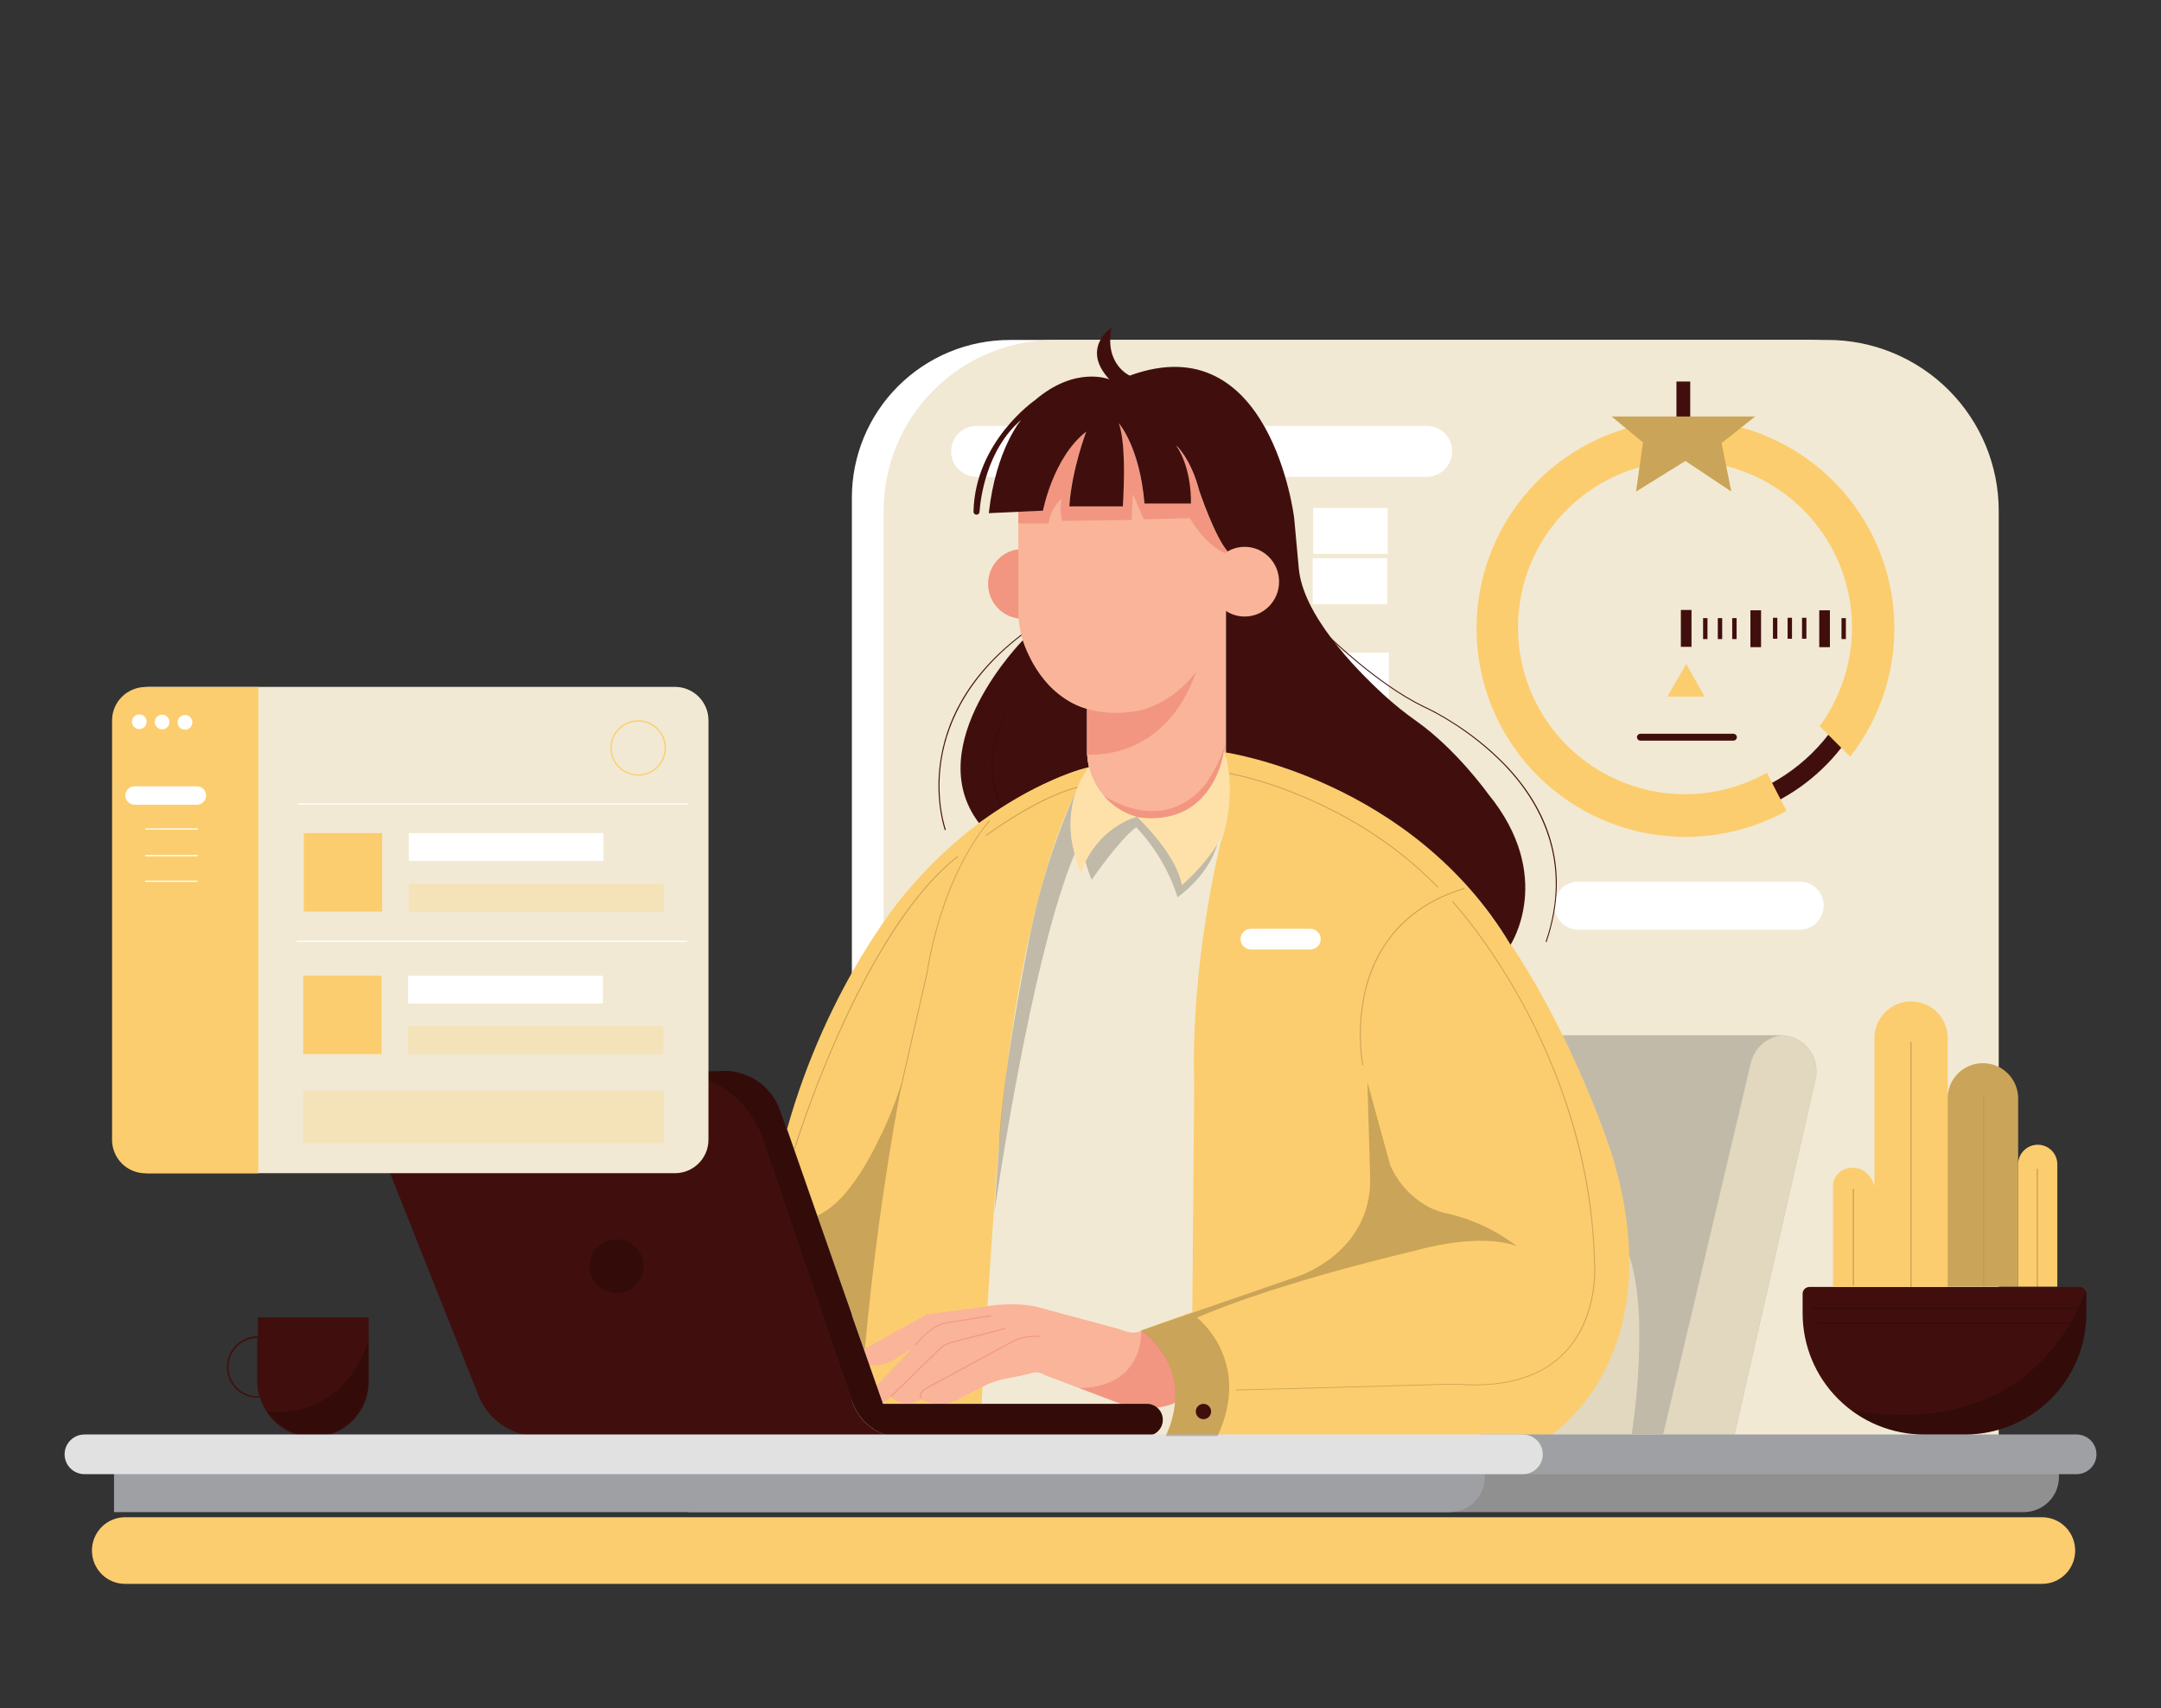<?xml version="1.0" encoding="UTF-8"?> <svg xmlns="http://www.w3.org/2000/svg" width="167" height="132" viewBox="0 0 167 132" fill="none"><rect x="0" y="0" width="167" height="132" fill="#333333" stroke="none"/> <path d="M53.184 111.778H159.113V114.138C159.114 114.495 159.045 114.849 158.909 115.179C158.773 115.509 158.572 115.808 158.32 116.061C158.068 116.314 157.768 116.514 157.437 116.651C157.107 116.788 156.753 116.858 156.395 116.858H53.184V111.778Z" fill="#909091"></path> <path d="M78.042 26.27H139.805C143.043 26.27 146.148 27.554 148.438 29.839C150.727 32.124 152.013 35.223 152.013 38.455V113.777H65.832V38.457C65.832 35.225 67.118 32.126 69.408 29.841C71.697 27.556 74.802 26.272 78.04 26.272L78.042 26.27Z" fill="white"></path> <path d="M81.51 26.27H141.228C144.737 26.27 148.102 27.662 150.584 30.138C153.065 32.614 154.459 35.973 154.459 39.475V113.777H68.285V39.466C68.288 35.966 69.682 32.611 72.162 30.137C74.641 27.663 78.004 26.272 81.51 26.27Z" fill="#F1E9D3"></path> <path d="M140.302 83.41L134.049 110.853H118.934L120.635 80.006H137.583C137.634 80.006 137.686 80.006 137.739 80.006C138.145 80.029 138.541 80.14 138.899 80.331C139.257 80.522 139.57 80.789 139.814 81.113C140.058 81.437 140.228 81.811 140.313 82.208C140.397 82.604 140.394 83.015 140.302 83.41Z" fill="#C1BAA9"></path> <path d="M140.3 83.409L134.046 110.853H128.527L135.298 82.168C135.433 81.577 135.755 81.045 136.216 80.65C136.644 80.286 137.176 80.066 137.736 80.019C138.14 80.042 138.535 80.152 138.892 80.343C139.249 80.533 139.561 80.799 139.805 81.121C140.049 81.444 140.219 81.816 140.305 82.211C140.39 82.606 140.389 83.015 140.3 83.409Z" fill="#E1D8BF"></path> <path d="M118.934 110.853H126.094C126.094 110.853 127.72 100.842 125.59 96.245L118.934 110.853Z" fill="#E1D8BF"></path> <path d="M101.484 41.029H107.244" stroke="white" stroke-width="3.553" stroke-miterlimit="10"></path> <path d="M101.445 44.917H107.205" stroke="white" stroke-width="3.553" stroke-miterlimit="10"></path> <path d="M101.57 52.212H107.33" stroke="white" stroke-width="3.553" stroke-miterlimit="10"></path> <path d="M83.201 60.998C83.201 60.998 80.742 65.263 79.086 73.601C79.086 73.601 77.404 82.818 76.982 91.103C76.982 91.103 75.906 106.463 75.856 108.491V110.955H90.081L91.432 110.085L92.134 101.391L92.28 82.78C92.28 82.78 92.141 72.278 94.666 63.959L90.081 63.276L86.416 62.236L83.201 60.998Z" fill="#F1E9D3"></path> <path d="M79.046 49.477C79.046 49.477 71.059 57.563 75.657 63.608C75.657 63.608 80.331 60.202 84.145 59.295C84.081 58.967 84.035 58.635 84.006 58.302V54.762C84.006 54.762 80.752 54.182 79.046 49.477Z" fill="#400F0D"></path> <path d="M79.021 47.817C80.492 47.817 81.683 46.611 81.683 45.124C81.683 43.636 80.492 42.431 79.021 42.431C77.551 42.431 76.359 43.636 76.359 45.124C76.359 46.611 77.551 47.817 79.021 47.817Z" fill="#F29681"></path> <path d="M94.729 45.305V58.011C94.729 59.405 94.184 60.744 93.209 61.743C92.235 62.742 90.909 63.322 89.512 63.359C88.116 63.396 86.76 62.888 85.734 61.943C84.707 60.998 84.091 59.69 84.016 58.298C84.016 58.203 84.016 58.105 84.016 58.011V45.305H94.729Z" fill="#F9B499"></path> <path d="M92.453 51.849C90.173 58.5 84.785 58.363 84.016 58.308C84.016 58.213 84.016 58.115 84.016 58.021V53.575L92.453 51.849Z" fill="#F29681"></path> <g opacity="0.2"> <path d="M77.442 62.443C77.435 62.443 77.429 62.441 77.423 62.438C77.417 62.434 77.412 62.43 77.409 62.424C76.983 61.609 76.725 60.718 76.653 59.802C76.593 59.036 76.645 58.266 76.809 57.516C76.968 56.739 77.238 55.988 77.61 55.287C77.612 55.283 77.615 55.279 77.619 55.277C77.623 55.274 77.627 55.272 77.631 55.27C77.636 55.269 77.64 55.269 77.645 55.269C77.65 55.27 77.654 55.271 77.658 55.274C77.662 55.276 77.666 55.279 77.668 55.283C77.671 55.286 77.674 55.29 77.675 55.295C77.676 55.299 77.676 55.304 77.676 55.309C77.675 55.313 77.674 55.318 77.671 55.322C77.305 56.018 77.038 56.763 76.879 57.534C76.505 59.173 76.716 60.89 77.475 62.391C77.479 62.399 77.48 62.409 77.477 62.418C77.474 62.427 77.468 62.435 77.459 62.439C77.454 62.442 77.448 62.444 77.442 62.443Z" fill="black"></path> </g> <path d="M73.042 64.156C73.035 64.157 73.027 64.155 73.021 64.15C73.015 64.146 73.01 64.14 73.008 64.133C73.008 64.112 72.261 62.025 72.622 59.128C72.838 57.416 73.387 55.763 74.238 54.261C75.315 52.336 76.893 50.586 78.928 49.034C78.935 49.028 78.944 49.024 78.954 49.024C78.963 49.024 78.973 49.028 78.98 49.034C78.986 49.041 78.99 49.05 78.99 49.059C78.99 49.068 78.986 49.077 78.98 49.084C74.391 52.582 73.033 56.477 72.701 59.13C72.342 62.002 73.077 64.072 73.087 64.093C73.09 64.102 73.09 64.112 73.085 64.12C73.082 64.129 73.074 64.135 73.066 64.139L73.042 64.156Z" fill="#400F0D"></path> <path d="M84.157 59.295C84.157 59.295 76.713 60.914 69.9 69.113C69.9 69.113 63.97 75.996 60.824 87.252L68.229 108.483H75.853C75.853 108.483 76.725 93.218 77.305 87.397C77.305 87.402 78.734 68.129 84.157 59.295Z" fill="#FCCD6E"></path> <g opacity="0.2"> <path d="M61.396 88.814H61.384C61.38 88.813 61.376 88.811 61.372 88.808C61.368 88.805 61.365 88.801 61.363 88.797C61.361 88.793 61.36 88.789 61.359 88.784C61.359 88.779 61.36 88.775 61.361 88.77C62.36 85.664 63.533 82.616 64.874 79.641C66.019 77.049 67.351 74.543 68.859 72.142C70.556 69.499 72.279 67.489 73.982 66.174C73.986 66.171 73.99 66.168 73.994 66.166C73.999 66.165 74.003 66.164 74.008 66.164C74.013 66.164 74.018 66.165 74.022 66.166C74.027 66.168 74.031 66.171 74.034 66.174C74.038 66.178 74.04 66.181 74.042 66.186C74.044 66.19 74.045 66.195 74.045 66.199C74.045 66.204 74.044 66.209 74.042 66.213C74.04 66.217 74.038 66.221 74.034 66.225C70.19 69.203 66.971 75.177 64.945 79.666C63.604 82.638 62.432 85.684 61.434 88.787C61.432 88.796 61.427 88.803 61.42 88.808C61.413 88.813 61.404 88.815 61.396 88.814Z" fill="black"></path> </g> <g opacity="0.2"> <path d="M76.216 64.592C76.21 64.592 76.204 64.591 76.199 64.589C76.194 64.586 76.19 64.583 76.187 64.578C76.183 64.575 76.18 64.571 76.179 64.566C76.177 64.562 76.176 64.557 76.176 64.552C76.176 64.547 76.177 64.543 76.179 64.538C76.18 64.534 76.183 64.529 76.187 64.526C76.198 64.526 77.211 63.771 78.584 62.942C79.854 62.172 81.698 61.186 83.283 60.807C83.288 60.806 83.293 60.805 83.297 60.806C83.302 60.807 83.306 60.809 83.31 60.811C83.314 60.814 83.318 60.817 83.32 60.821C83.323 60.825 83.325 60.829 83.326 60.834C83.327 60.838 83.328 60.843 83.327 60.848C83.327 60.852 83.325 60.857 83.323 60.861C83.32 60.865 83.317 60.869 83.313 60.872C83.31 60.875 83.305 60.877 83.301 60.878C80.284 61.6 76.272 64.555 76.231 64.584C76.227 64.588 76.221 64.591 76.216 64.592Z" fill="black"></path> </g> <path opacity="0.2" d="M76.456 63.395C76.447 63.405 75.558 64.358 74.527 66.272C73.891 67.453 73.352 68.683 72.915 69.951C72.328 71.659 71.889 73.415 71.605 75.199L69.636 83.812C69.179 85.256 68.611 86.662 67.936 88.019C66.779 90.425 65.141 93.055 63.164 93.95L66.819 104.458C67.097 101.335 67.46 98.098 67.907 94.747C68.377 91.282 68.906 87.95 69.497 84.751L71.671 75.212C72.344 71.052 73.623 68.074 74.576 66.308C75.608 64.395 76.493 63.453 76.505 63.446L76.456 63.395Z" fill="black"></path> <path d="M114.03 69.239C121.059 77.919 124.596 89.313 124.596 89.313C129.316 104.966 119.805 110.932 119.805 110.932L90.084 110.98C92.503 105.69 88.195 102.816 88.195 102.816L92.14 101.391L92.287 83.782C91.997 74.266 94.327 65.134 94.327 65.134C95.599 61.669 94.74 58.154 94.594 58.083C94.586 58.083 106.536 59.986 114.03 69.239Z" fill="#FCCD6E"></path> <g opacity="0.2"> <path d="M95.529 107.465C95.519 107.465 95.51 107.462 95.504 107.455C95.497 107.449 95.493 107.44 95.492 107.431C95.492 107.426 95.493 107.421 95.494 107.417C95.496 107.412 95.499 107.408 95.502 107.405C95.505 107.401 95.509 107.399 95.513 107.397C95.518 107.395 95.522 107.394 95.527 107.394L112.071 106.945C112.32 106.945 112.571 106.945 112.82 106.959C113.206 106.985 113.586 106.997 113.962 106.997C116.961 106.997 119.282 106.17 120.871 104.529C122.283 103.07 122.839 101.226 123.055 99.936C123.197 99.118 123.241 98.286 123.186 97.458C122.974 88.968 120.007 81.874 117.555 77.417C114.892 72.579 112.251 69.73 112.226 69.701C112.222 69.698 112.22 69.694 112.218 69.689C112.216 69.685 112.215 69.68 112.215 69.675C112.215 69.67 112.216 69.665 112.218 69.661C112.22 69.656 112.222 69.653 112.226 69.649C112.233 69.643 112.242 69.639 112.251 69.639C112.26 69.639 112.269 69.643 112.276 69.649C112.303 69.678 114.948 72.537 117.609 77.377C119.152 80.172 120.409 83.115 121.361 86.161C122.511 89.82 123.15 93.62 123.259 97.452C123.313 98.286 123.268 99.123 123.126 99.945C122.997 100.74 122.77 101.516 122.453 102.256C122.086 103.111 121.568 103.894 120.923 104.566C119.32 106.22 116.983 107.055 113.962 107.055C113.59 107.055 113.208 107.043 112.816 107.019C112.569 107.001 112.32 106.997 112.073 107.003L95.537 107.452L95.529 107.465Z" fill="black"></path> </g> <g opacity="0.2"> <path d="M105.307 82.32C105.299 82.321 105.291 82.318 105.284 82.313C105.277 82.307 105.273 82.3 105.271 82.291C104.971 80.395 105.036 78.459 105.464 76.587C105.841 74.912 106.61 73.351 107.709 72.03C109.046 70.457 110.876 69.312 113.152 68.627C113.162 68.624 113.171 68.626 113.18 68.63C113.188 68.635 113.194 68.643 113.197 68.652C113.198 68.656 113.199 68.661 113.199 68.665C113.198 68.67 113.197 68.675 113.195 68.679C113.193 68.683 113.19 68.686 113.186 68.689C113.182 68.692 113.178 68.695 113.174 68.696C108.052 70.236 106.193 73.848 105.535 76.603C105.109 78.465 105.043 80.391 105.342 82.278C105.344 82.287 105.342 82.297 105.336 82.305C105.331 82.313 105.323 82.319 105.313 82.32H105.307Z" fill="black"></path> </g> <g opacity="0.2"> <path d="M111.106 68.577C111.098 68.579 111.088 68.579 111.079 68.577C107.497 64.874 103.317 62.685 100.441 61.502C98.689 60.76 96.868 60.19 95.006 59.8C95 59.8 94.995 59.799 94.99 59.796C94.985 59.794 94.981 59.791 94.978 59.787C94.974 59.783 94.972 59.778 94.97 59.773C94.969 59.768 94.968 59.763 94.969 59.757C94.97 59.752 94.972 59.747 94.975 59.743C94.978 59.738 94.982 59.734 94.987 59.732C94.991 59.729 94.996 59.727 95.001 59.727C95.007 59.726 95.012 59.727 95.017 59.728C96.885 60.12 98.711 60.691 100.468 61.434C102.278 62.178 104.021 63.077 105.676 64.12C107.662 65.368 109.492 66.846 111.128 68.525C111.131 68.528 111.134 68.532 111.136 68.537C111.138 68.541 111.139 68.546 111.139 68.551C111.139 68.555 111.138 68.56 111.136 68.565C111.134 68.569 111.131 68.573 111.128 68.577C111.121 68.579 111.113 68.579 111.106 68.577Z" fill="black"></path> </g> <path d="M101.264 71.778H96.666C96.225 71.778 95.867 72.135 95.867 72.575C95.867 73.015 96.225 73.372 96.666 73.372H101.264C101.705 73.372 102.063 73.015 102.063 72.575C102.063 72.135 101.705 71.778 101.264 71.778Z" fill="white"></path> <path d="M90.793 108.41C88.792 109.321 86.379 108.395 86.379 108.395L83.461 107.295L80.741 106.269C80.576 106.156 80.386 106.085 80.187 106.064C79.988 106.042 79.787 106.071 79.603 106.148C78.733 106.366 77.764 106.533 77.764 106.533C77.239 106.634 76.727 106.796 76.239 107.016L73.843 108.248C73.424 108.435 72.968 108.522 72.51 108.501C72.052 108.48 71.606 108.352 71.206 108.127C69.898 108.997 68.833 107.935 68.833 107.935C68.423 108.418 68.181 108.356 68.181 108.356L67.736 107.084L70.479 104.215L69.341 104.916C68.725 105.387 67.946 105.595 67.177 105.493L66.766 104.269L71.617 101.574L75.861 101.019C78.426 100.536 80.104 100.994 80.104 100.994L86.493 102.71C87.776 103.264 88.212 102.806 88.212 102.806C91.365 105.183 90.793 108.41 90.793 108.41Z" fill="#F9B499"></path> <path d="M90.793 108.41C88.792 109.321 86.379 108.395 86.379 108.395L83.461 107.295L83.449 107.272C88.507 107.162 88.194 102.815 88.194 102.815C91.366 105.183 90.793 108.41 90.793 108.41Z" fill="#F29681"></path> <path d="M70.746 103.986C70.739 103.988 70.732 103.988 70.725 103.986C70.718 103.979 70.715 103.97 70.715 103.961C70.715 103.952 70.718 103.943 70.725 103.936C70.736 103.919 71.882 102.327 73.242 102.182L76.548 101.649C76.553 101.647 76.559 101.647 76.564 101.647C76.569 101.648 76.574 101.649 76.579 101.652C76.583 101.655 76.587 101.659 76.59 101.663C76.593 101.667 76.595 101.672 76.596 101.678C76.597 101.683 76.597 101.688 76.595 101.693C76.594 101.699 76.591 101.703 76.588 101.707C76.584 101.711 76.58 101.715 76.575 101.717C76.57 101.719 76.565 101.72 76.56 101.72L73.244 102.251C71.919 102.394 70.787 103.959 70.777 103.984C70.772 103.987 70.767 103.988 70.762 103.988C70.756 103.989 70.751 103.988 70.746 103.986Z" fill="#F29681"></path> <path d="M68.834 107.973C68.829 107.973 68.824 107.972 68.82 107.97C68.816 107.968 68.812 107.965 68.809 107.962C68.805 107.958 68.802 107.954 68.8 107.95C68.798 107.945 68.797 107.941 68.797 107.936C68.797 107.931 68.798 107.926 68.8 107.921C68.802 107.917 68.805 107.913 68.809 107.91L72.547 104.267C72.829 103.989 73.178 103.79 73.561 103.69L77.682 102.629C77.686 102.628 77.691 102.628 77.696 102.628C77.701 102.629 77.705 102.631 77.71 102.633C77.714 102.636 77.717 102.639 77.72 102.643C77.723 102.647 77.725 102.651 77.726 102.656C77.728 102.665 77.727 102.675 77.723 102.683C77.718 102.691 77.71 102.698 77.701 102.7L73.581 103.767C73.21 103.863 72.871 104.054 72.597 104.321L68.863 107.962C68.859 107.966 68.855 107.969 68.85 107.971C68.845 107.973 68.839 107.974 68.834 107.973Z" fill="#F29681"></path> <path d="M71.177 108.118C71.172 108.118 71.166 108.117 71.161 108.114C71.156 108.111 71.152 108.107 71.149 108.103C71.116 108.05 71.094 107.992 71.086 107.931C71.078 107.87 71.083 107.807 71.1 107.748C71.166 107.515 71.397 107.308 71.791 107.13L78.251 103.63C78.293 103.602 78.994 103.166 80.373 103.245C80.377 103.245 80.382 103.246 80.386 103.248C80.391 103.25 80.394 103.253 80.397 103.256C80.401 103.26 80.403 103.264 80.404 103.268C80.406 103.273 80.406 103.277 80.406 103.282C80.406 103.287 80.405 103.291 80.403 103.296C80.401 103.3 80.398 103.304 80.395 103.307C80.391 103.31 80.387 103.313 80.383 103.315C80.378 103.316 80.374 103.317 80.369 103.317C78.996 103.245 78.291 103.702 78.284 103.702L71.822 107.204C71.453 107.367 71.23 107.564 71.172 107.771C71.157 107.82 71.152 107.872 71.158 107.922C71.164 107.973 71.181 108.022 71.207 108.066C71.213 108.073 71.217 108.082 71.217 108.092C71.217 108.102 71.213 108.111 71.207 108.118C71.197 108.121 71.187 108.121 71.177 108.118Z" fill="#F29681"></path> <path d="M94.169 59.592C93.147 62.212 91.195 62.822 91.195 62.822C87.321 64.324 85.215 61.434 85.215 61.434C85.215 61.434 89.771 64.707 93.135 60.643C93.828 59.662 94.367 58.582 94.736 57.44C94.736 57.44 94.501 58.831 94.169 59.592Z" fill="#F29681"></path> <path opacity="0.2" d="M83.883 66.569C84.003 67.054 84.166 67.528 84.369 67.986C84.369 67.986 86.473 64.919 87.804 63.927C89.262 65.47 90.354 67.319 91.001 69.339C91.001 69.339 93.379 67.734 94.087 65.202C93.326 66.391 92.4 67.467 91.336 68.396C91.336 68.396 91.143 66.309 87.926 63.173L87.779 63.13C87.779 63.13 85.333 63.704 83.883 66.569Z" fill="black"></path> <path opacity="0.2" d="M76.84 93.756C76.84 93.756 79.633 74.073 83.068 65.937C83.068 65.937 82.251 63.902 83.203 61.009C81.508 64.808 80.257 68.789 79.475 72.874C79.475 72.874 77.372 83.248 77.174 89.022L76.84 93.756Z" fill="black"></path> <path d="M36.983 107.864L29.035 87.89C28.863 87.458 28.797 86.991 28.842 86.529C28.887 86.066 29.041 85.621 29.293 85.23C29.545 84.838 29.886 84.513 30.289 84.28C30.692 84.047 31.145 83.913 31.61 83.889L51.286 82.892C52.955 82.807 54.606 83.268 55.989 84.204C57.372 85.139 58.412 86.5 58.951 88.079L65.882 108.36C66.165 109.203 66.721 109.926 67.464 110.416C67.857 110.673 68.289 110.864 68.744 110.981H41.583C40.592 110.981 39.623 110.684 38.803 110.128C37.983 109.572 37.348 108.783 36.983 107.864Z" fill="#400F0D"></path> <path d="M51.844 82.888L55.895 82.763C56.852 82.743 57.79 83.026 58.577 83.57C59.363 84.115 59.957 84.894 60.273 85.795L68.236 108.491H88.625C88.787 108.491 88.948 108.523 89.098 108.585C89.248 108.647 89.384 108.738 89.498 108.853C89.613 108.967 89.704 109.103 89.766 109.253C89.828 109.403 89.86 109.563 89.859 109.725C89.859 110.052 89.73 110.365 89.498 110.596C89.267 110.827 88.954 110.957 88.627 110.957L68.737 110.98C68.08 110.814 67.475 110.488 66.975 110.031C66.475 109.573 66.097 108.999 65.875 108.36L58.944 88.079C58.944 88.079 57.555 83.179 51.844 82.888Z" fill="#400F0D"></path> <path opacity="0.2" d="M51.844 82.888L55.895 82.763C56.852 82.743 57.79 83.026 58.577 83.57C59.363 84.115 59.957 84.894 60.273 85.795L68.236 108.491H88.625C88.787 108.491 88.948 108.523 89.098 108.585C89.248 108.647 89.384 108.738 89.498 108.853C89.613 108.967 89.704 109.103 89.766 109.253C89.828 109.403 89.86 109.563 89.859 109.725C89.859 110.052 89.73 110.365 89.498 110.596C89.267 110.827 88.954 110.957 88.627 110.957L68.737 110.98C68.08 110.814 67.475 110.488 66.975 110.031C66.475 109.573 66.097 108.999 65.875 108.36L58.944 88.079C58.944 88.079 57.555 83.179 51.844 82.888Z" fill="black"></path> <path opacity="0.2" d="M47.648 99.941C48.803 99.941 49.74 99.006 49.74 97.853C49.74 96.699 48.803 95.764 47.648 95.764C46.492 95.764 45.555 96.699 45.555 97.853C45.555 99.006 46.492 99.941 47.648 99.941Z" fill="black"></path> <path d="M52.159 53.083H11.477C10.047 53.083 8.887 54.24 8.887 55.668V88.08C8.887 89.508 10.047 90.666 11.477 90.666H52.159C53.589 90.666 54.749 89.508 54.749 88.08V55.668C54.749 54.24 53.589 53.083 52.159 53.083Z" fill="#F1E9D3"></path> <path d="M49.319 59.942C48.895 59.942 48.48 59.816 48.128 59.581C47.776 59.346 47.501 59.012 47.339 58.621C47.177 58.23 47.134 57.8 47.217 57.385C47.3 56.97 47.504 56.589 47.804 56.29C48.104 55.991 48.486 55.787 48.902 55.705C49.318 55.623 49.749 55.665 50.14 55.827C50.532 55.99 50.866 56.264 51.102 56.616C51.337 56.968 51.462 57.382 51.462 57.805C51.461 58.372 51.235 58.915 50.834 59.316C50.432 59.717 49.887 59.942 49.319 59.942ZM49.319 55.762C48.914 55.762 48.518 55.881 48.181 56.106C47.844 56.33 47.582 56.649 47.427 57.022C47.271 57.395 47.231 57.806 47.309 58.202C47.388 58.599 47.583 58.963 47.869 59.248C48.155 59.534 48.52 59.729 48.917 59.808C49.314 59.887 49.726 59.847 50.1 59.692C50.474 59.538 50.794 59.276 51.019 58.94C51.243 58.604 51.364 58.209 51.364 57.805C51.363 57.264 51.148 56.745 50.764 56.362C50.381 55.979 49.861 55.763 49.319 55.762Z" fill="#FCCD6E"></path> <path d="M29.532 64.385H23.48V70.448H29.532V64.385Z" fill="#FCCD6E"></path> <path d="M46.639 64.385H31.586V66.536H46.639V64.385Z" fill="white"></path> <path opacity="0.25" d="M51.309 68.299H31.586V70.449H51.309V68.299Z" fill="#FCCD6E"></path> <path d="M29.485 75.401H23.434V81.463H29.485V75.401Z" fill="#FCCD6E"></path> <path d="M46.593 75.401H31.539V77.551H46.593V75.401Z" fill="white"></path> <path opacity="0.25" d="M51.263 79.313H31.539V81.463H51.263V79.313Z" fill="#FCCD6E"></path> <path opacity="0.25" d="M51.315 84.29H23.434V88.323H51.315V84.29Z" fill="#FCCD6E"></path> <path d="M53.128 62.183H23.037C23.024 62.183 23.011 62.178 23.002 62.169C22.993 62.16 22.988 62.148 22.988 62.135C22.988 62.122 22.993 62.11 23.002 62.101C23.011 62.092 23.024 62.087 23.037 62.087H53.128C53.141 62.087 53.153 62.092 53.162 62.101C53.171 62.11 53.176 62.122 53.176 62.135C53.176 62.148 53.171 62.16 53.162 62.169C53.153 62.178 53.141 62.183 53.128 62.183Z" fill="white"></path> <path d="M53.046 72.792H22.954C22.943 72.79 22.933 72.784 22.925 72.775C22.918 72.766 22.914 72.754 22.914 72.743C22.914 72.731 22.918 72.72 22.925 72.711C22.933 72.702 22.943 72.696 22.954 72.694H53.046C53.053 72.692 53.061 72.693 53.068 72.694C53.075 72.696 53.082 72.7 53.087 72.704C53.093 72.709 53.098 72.715 53.101 72.722C53.104 72.728 53.106 72.736 53.106 72.743C53.106 72.75 53.104 72.758 53.101 72.764C53.098 72.771 53.093 72.777 53.087 72.782C53.082 72.786 53.075 72.79 53.068 72.791C53.061 72.793 53.053 72.793 53.046 72.792Z" fill="white"></path> <path d="M28.493 101.801V106.704C28.505 107.273 28.403 107.839 28.194 108.368C27.984 108.897 27.67 109.379 27.271 109.786C26.872 110.193 26.396 110.516 25.87 110.737C25.345 110.957 24.78 111.071 24.21 111.071C23.64 111.071 23.075 110.957 22.549 110.737C22.024 110.516 21.547 110.193 21.149 109.786C20.75 109.379 20.436 108.897 20.226 108.368C20.017 107.839 19.915 107.273 19.927 106.704V101.801H28.493Z" fill="#400F0D"></path> <path opacity="0.2" d="M28.488 103.574V106.708C28.486 107.626 28.189 108.518 27.64 109.254C27.091 109.99 26.32 110.531 25.44 110.796C24.56 111.06 23.618 111.036 22.753 110.725C21.888 110.414 21.146 109.834 20.637 109.071C21.867 109.221 26.503 109.371 28.488 103.57V103.574Z" fill="black"></path> <path d="M20.195 108.021H19.848C19.228 108.003 18.64 107.745 18.209 107.302C17.777 106.859 17.535 106.265 17.535 105.646C17.535 105.028 17.777 104.434 18.209 103.99C18.64 103.547 19.228 103.289 19.848 103.271H19.923H19.987V106.708C19.988 107.128 20.054 107.545 20.18 107.946L20.195 108.021ZM19.848 103.4C19.26 103.418 18.703 103.663 18.293 104.083C17.884 104.504 17.655 105.067 17.655 105.654C17.655 106.24 17.884 106.804 18.293 107.225C18.703 107.645 19.26 107.89 19.848 107.907H20.041C19.929 107.519 19.872 107.116 19.873 106.712V103.4H19.848Z" fill="#400F0D"></path> <path d="M8.812 111.778H114.742V114.138C114.743 114.495 114.674 114.849 114.538 115.179C114.401 115.509 114.201 115.808 113.949 116.061C113.696 116.314 113.396 116.514 113.066 116.651C112.736 116.788 112.382 116.858 112.024 116.858H8.812V111.778Z" fill="#9EA0A3"></path> <path d="M160.475 110.859H114.662C113.813 110.859 113.125 111.545 113.125 112.392C113.125 113.239 113.813 113.926 114.662 113.926H160.475C161.324 113.926 162.012 113.239 162.012 112.392C162.012 111.545 161.324 110.859 160.475 110.859Z" fill="#9EA0A3"></path> <path d="M161.233 99.984V101.495C161.233 103.978 160.244 106.36 158.485 108.116C156.725 109.872 154.339 110.859 151.851 110.859H148.687C146.199 110.859 143.812 109.872 142.053 108.116C140.293 106.36 139.305 103.978 139.305 101.495V99.984C139.305 99.844 139.36 99.71 139.459 99.612C139.558 99.513 139.692 99.458 139.831 99.458H160.706C160.813 99.459 160.916 99.491 161.004 99.551C161.092 99.611 161.159 99.696 161.198 99.795C161.22 99.855 161.232 99.919 161.233 99.984Z" fill="#400F0D"></path> <path opacity="0.2" d="M161.234 99.984V101.495C161.234 103.978 160.246 106.36 158.486 108.116C156.727 109.872 154.34 110.859 151.852 110.859H148.688C146.632 110.86 144.632 110.183 143 108.934C146.086 109.579 156.695 110.88 161.2 99.787C161.223 99.85 161.234 99.916 161.234 99.984Z" fill="black"></path> <g opacity="0.2"> <path d="M160.607 101.077H140.035V101.173H160.607V101.077Z" fill="black"></path> </g> <g opacity="0.2"> <path d="M159.988 102.211H140.531V102.307H159.988V102.211Z" fill="black"></path> </g> <path d="M141.656 99.458V91.688C141.654 91.463 141.706 91.242 141.806 91.041C141.907 90.84 142.054 90.666 142.235 90.533C142.576 90.298 142.995 90.204 143.404 90.271C143.404 90.271 144.368 90.248 144.856 91.649V80.206C144.859 79.459 145.158 78.744 145.688 78.216C146.218 77.689 146.936 77.392 147.684 77.392C148.435 77.392 149.155 77.689 149.685 78.219C150.216 78.748 150.514 79.467 150.514 80.216V99.452L141.656 99.458Z" fill="#FCCD6E"></path> <path d="M153.235 82.165C153.957 82.165 154.65 82.451 155.16 82.96C155.67 83.47 155.957 84.16 155.957 84.881V99.433H150.512V84.881C150.512 84.524 150.582 84.171 150.719 83.841C150.856 83.511 151.057 83.212 151.31 82.96C151.563 82.707 151.863 82.507 152.193 82.371C152.524 82.234 152.878 82.164 153.235 82.165Z" fill="#FCCD6E"></path> <path opacity="0.2" d="M153.235 82.165C153.957 82.165 154.65 82.451 155.16 82.96C155.67 83.47 155.957 84.16 155.957 84.881V99.433H150.512V84.881C150.512 84.524 150.582 84.171 150.719 83.841C150.856 83.511 151.057 83.212 151.31 82.96C151.563 82.707 151.863 82.507 152.193 82.371C152.524 82.234 152.878 82.164 153.235 82.165Z" fill="black"></path> <path d="M157.475 88.467C157.674 88.467 157.87 88.506 158.054 88.582C158.237 88.658 158.404 88.769 158.545 88.909C158.685 89.049 158.796 89.216 158.872 89.399C158.948 89.582 158.987 89.778 158.987 89.977V99.433H155.961V89.978C155.961 89.78 156 89.583 156.076 89.4C156.152 89.216 156.263 89.05 156.404 88.909C156.545 88.769 156.712 88.658 156.895 88.582C157.079 88.506 157.276 88.467 157.475 88.467Z" fill="#FCCD6E"></path> <g opacity="0.2"> <path d="M143.276 91.873H143.18V99.36H143.276V91.873Z" fill="black"></path> </g> <g opacity="0.2"> <path d="M147.729 80.533H147.633V99.469H147.729V80.533Z" fill="black"></path> </g> <g opacity="0.2"> <path d="M157.487 90.315H157.391V99.47H157.487V90.315Z" fill="black"></path> </g> <path d="M130.267 33.276C127.259 33.282 124.321 34.177 121.823 35.848C119.325 37.52 117.379 39.893 116.232 42.667C115.085 45.442 114.788 48.494 115.378 51.437C115.968 54.381 117.419 57.083 119.548 59.204C121.676 61.324 124.387 62.767 127.337 63.351C130.287 63.934 133.345 63.632 136.122 62.481C138.9 61.331 141.274 59.385 142.944 56.889C144.615 54.392 145.506 51.458 145.505 48.456C145.504 46.461 145.108 44.485 144.342 42.642C143.575 40.799 142.452 39.125 141.037 37.716C139.622 36.306 137.942 35.188 136.094 34.427C134.246 33.665 132.266 33.274 130.267 33.276ZM130.085 62.26C122.319 62.26 116.025 56.065 116.025 48.42C116.025 40.775 122.319 34.58 130.085 34.58C137.851 34.58 144.147 40.777 144.147 48.42C144.147 56.063 137.851 62.26 130.085 62.26Z" fill="#400F0D"></path> <path d="M142.978 58.477C145.44 55.33 146.643 51.382 146.354 47.399C146.065 43.417 144.305 39.683 141.415 36.922C138.525 34.161 134.711 32.569 130.712 32.455C126.713 32.341 122.814 33.713 119.771 36.305C116.727 38.897 114.757 42.524 114.24 46.483C113.724 50.443 114.699 54.453 116.977 57.736C119.254 61.018 122.672 63.34 126.567 64.251C130.462 65.162 134.558 64.597 138.059 62.666L136.543 59.723C133.766 61.282 130.51 61.761 127.401 61.067C124.291 60.374 121.549 58.557 119.701 55.967C117.853 53.377 117.03 50.196 117.391 47.036C117.752 43.877 119.271 40.963 121.656 38.854C124.041 36.746 127.123 35.592 130.309 35.615C133.495 35.638 136.559 36.836 138.913 38.979C141.267 41.122 142.743 44.058 143.058 47.223C143.373 50.387 142.504 53.556 140.619 56.119L142.978 58.477Z" fill="#FCCD6E"></path> <path d="M133.957 56.706H126.77C126.623 56.706 126.504 56.825 126.504 56.971C126.504 57.118 126.623 57.237 126.77 57.237H133.957C134.104 57.237 134.224 57.118 134.224 56.971C134.224 56.825 134.104 56.706 133.957 56.706Z" fill="#400F0D"></path> <path d="M128.855 53.831H131.735L130.308 51.319L128.855 53.831Z" fill="#FCCD6E"></path> <path d="M130.718 47.139H129.895V49.988H130.718V47.139Z" fill="#400F0D"></path> <path d="M136.093 47.165H135.27V50.014H136.093V47.165Z" fill="#400F0D"></path> <path d="M141.414 47.165H140.59V50.014H141.414V47.165Z" fill="#400F0D"></path> <path d="M131.953 47.77H131.613V49.389H131.953V47.77Z" fill="#400F0D"></path> <path d="M133.089 47.77H132.75V49.389H133.089V47.77Z" fill="#400F0D"></path> <path d="M134.203 47.77H133.863V49.389H134.203V47.77Z" fill="#400F0D"></path> <path d="M137.351 47.744H137.012V49.363H137.351V47.744Z" fill="#400F0D"></path> <path d="M138.484 47.744H138.145V49.363H138.484V47.744Z" fill="#400F0D"></path> <path d="M139.597 47.744H139.258V49.363H139.597V47.744Z" fill="#400F0D"></path> <path d="M142.648 47.77H142.309V49.389H142.648V47.77Z" fill="#400F0D"></path> <path d="M130.619 29.484H129.555V32.768H130.619V29.484Z" fill="#400F0D"></path> <path d="M139.067 68.13H121.981C120.951 68.13 120.117 68.963 120.117 69.99C120.117 71.017 120.951 71.849 121.981 71.849H139.067C140.096 71.849 140.93 71.017 140.93 69.99C140.93 68.963 140.096 68.13 139.067 68.13Z" fill="white"></path> <path d="M119.489 72.804H119.478C119.468 72.801 119.461 72.794 119.456 72.786C119.452 72.777 119.451 72.767 119.454 72.758C121.599 66.476 118.899 61.879 116.258 59.128C114.988 57.829 113.563 56.691 112.014 55.739C111.348 55.322 110.656 54.947 109.943 54.615C106.419 52.892 102.758 49.303 102.721 49.267C102.714 49.26 102.711 49.251 102.711 49.242C102.711 49.233 102.714 49.224 102.721 49.217C102.724 49.213 102.728 49.21 102.733 49.208C102.737 49.206 102.742 49.205 102.747 49.205C102.752 49.205 102.757 49.206 102.761 49.208C102.766 49.21 102.77 49.213 102.773 49.217C102.81 49.252 106.461 52.832 109.974 54.55C110.69 54.881 111.383 55.258 112.051 55.678C113.608 56.63 115.04 57.77 116.316 59.074C118.006 60.833 119.177 62.749 119.788 64.768C120.56 67.294 120.473 69.989 119.522 72.779C119.52 72.786 119.515 72.792 119.509 72.797C119.504 72.801 119.496 72.804 119.489 72.804Z" fill="#400F0D"></path> <path d="M110.252 32.913H75.477C74.387 32.913 73.504 33.794 73.504 34.881C73.504 35.968 74.387 36.85 75.477 36.85H110.252C111.342 36.85 112.225 35.968 112.225 34.881C112.225 33.794 111.342 32.913 110.252 32.913Z" fill="white"></path> <path d="M94.825 42.575L94.729 45.305V46.267C93.323 54.301 87.765 54.965 87.765 54.965C82.671 55.783 80.352 52.586 79.369 50.345C78.93 49.354 78.701 48.284 78.699 47.201V39.546L80.588 39.46C80.588 39.46 81.359 35.353 83.927 33.372C83.927 33.372 82.814 36.247 82.621 39.148H86.758C86.758 39.148 87.098 34.391 86.444 32.724C86.469 32.752 88.068 34.57 88.429 38.93H92.011C92.011 38.93 92.13 36.299 90.873 34.439C90.873 34.439 91.986 35.401 92.663 37.966C92.671 37.962 93.857 41.464 94.825 42.575Z" fill="#F9B499"></path> <path d="M94.825 42.575V42.787L94.812 42.814C93.099 42.136 91.953 40.04 91.953 40.04L88.396 40.136L87.547 38.18L87.451 40.184L82.079 40.257C81.944 39.689 81.932 39.098 82.042 38.525C81.5 39.037 81.144 39.714 81.029 40.45H78.699V39.539L80.588 39.453C80.588 39.453 81.359 35.346 83.927 33.365C83.927 33.365 82.814 36.239 82.621 39.141H86.758C86.758 39.141 87.098 34.383 86.444 32.716C86.469 32.745 88.068 34.562 88.429 38.923H92.011C92.011 38.923 92.13 36.291 90.873 34.432C90.873 34.432 91.986 35.394 92.663 37.959C92.671 37.962 93.857 41.464 94.825 42.575Z" fill="#F29681"></path> <path d="M116.734 73.01C109.109 60.256 94.744 58.155 94.744 58.155V45.305L94.84 42.575C93.876 41.464 92.686 37.955 92.686 37.955C92.008 35.394 90.895 34.428 90.895 34.428C92.153 36.287 92.034 38.919 92.034 38.919H88.442C88.081 34.559 86.482 32.741 86.457 32.712C87.111 34.38 86.771 39.137 86.771 39.137H82.634C82.827 36.239 83.94 33.361 83.94 33.361C81.374 35.354 80.601 39.466 80.601 39.466L78.712 39.553L76.413 39.658C76.971 34.653 78.93 32.435 78.93 32.435C76.189 34.77 75.761 38.65 75.697 39.558C75.694 39.613 75.671 39.664 75.632 39.703C75.594 39.742 75.544 39.768 75.489 39.774C75.456 39.777 75.422 39.774 75.391 39.763C75.359 39.753 75.33 39.736 75.305 39.713C75.281 39.691 75.261 39.663 75.249 39.632C75.236 39.602 75.23 39.568 75.231 39.535C75.354 34.118 79.97 30.937 79.97 30.937C83.116 28.23 85.73 29.318 85.73 29.318C83.481 26.902 85.9 25.308 85.9 25.308C85.321 28.159 87.304 29.027 87.304 29.027C98.218 25.042 100.01 40.018 100.01 40.018L100.372 43.955C100.71 47.482 104.591 51.546 106.931 53.695C107.727 54.424 108.569 55.102 109.452 55.724C112.573 57.936 114.996 61.347 114.996 61.347C120.217 67.72 116.734 73.01 116.734 73.01Z" fill="#400F0D"></path> <path d="M96.185 47.648C97.656 47.648 98.847 46.442 98.847 44.955C98.847 43.467 97.656 42.261 96.185 42.261C94.715 42.261 93.523 43.467 93.523 44.955C93.523 46.442 94.715 47.648 96.185 47.648Z" fill="#F9B499"></path> <path d="M87.786 63.13C86.789 63.469 85.885 64.037 85.148 64.788C84.411 65.539 83.861 66.453 83.542 67.454C81.42 62.358 84.15 59.301 84.15 59.301C84.374 60.198 84.827 61.021 85.464 61.692C86.101 62.363 86.901 62.858 87.786 63.13Z" fill="#FCCD6E"></path> <path opacity="0.4" d="M87.786 63.13C86.789 63.469 85.885 64.037 85.148 64.788C84.411 65.539 83.861 66.453 83.542 67.454C81.42 62.358 84.15 59.301 84.15 59.301C84.374 60.198 84.827 61.021 85.464 61.692C86.101 62.363 86.901 62.858 87.786 63.13Z" fill="white"></path> <path d="M87.93 63.172C87.93 63.172 91.002 66.1 91.34 68.395C91.34 68.395 94.01 66.07 94.671 63.967C94.671 63.967 95.551 60.695 94.583 58.09C94.583 58.082 93.861 63.941 87.93 63.172Z" fill="#FCCD6E"></path> <path opacity="0.4" d="M87.93 63.172C87.93 63.172 91.002 66.1 91.34 68.395C91.34 68.395 94.01 66.07 94.671 63.967C94.671 63.967 95.551 60.695 94.583 58.09C94.583 58.082 93.861 63.941 87.93 63.172Z" fill="white"></path> <path d="M117.687 110.859H6.53C5.68 110.859 4.992 111.545 4.992 112.392C4.992 113.239 5.68 113.926 6.53 113.926H117.687C118.536 113.926 119.224 113.239 119.224 112.392C119.224 111.545 118.536 110.859 117.687 110.859Z" fill="#E1E1E2"></path> <path d="M19.962 53.094V90.675H11.251C10.564 90.675 9.905 90.403 9.419 89.918C8.933 89.433 8.66 88.776 8.66 88.09V55.68C8.66 54.994 8.933 54.336 9.419 53.852C9.905 53.367 10.564 53.094 11.251 53.094H19.962Z" fill="#FCCD6E"></path> <path d="M15.214 60.764H10.397C10.003 60.764 9.684 61.083 9.684 61.477C9.684 61.87 10.003 62.189 10.397 62.189H15.214C15.608 62.189 15.928 61.87 15.928 61.477C15.928 61.083 15.608 60.764 15.214 60.764Z" fill="white"></path> <path d="M10.764 56.344C11.079 56.344 11.333 56.09 11.333 55.776C11.333 55.462 11.079 55.208 10.764 55.208C10.45 55.208 10.195 55.462 10.195 55.776C10.195 56.09 10.45 56.344 10.764 56.344Z" fill="white"></path> <path d="M12.53 56.367C12.844 56.367 13.099 56.113 13.099 55.799C13.099 55.486 12.844 55.231 12.53 55.231C12.216 55.231 11.961 55.486 11.961 55.799C11.961 56.113 12.216 56.367 12.53 56.367Z" fill="white"></path> <path d="M14.296 56.392C14.61 56.392 14.865 56.137 14.865 55.824C14.865 55.51 14.61 55.256 14.296 55.256C13.981 55.256 13.727 55.51 13.727 55.824C13.727 56.137 13.981 56.392 14.296 56.392Z" fill="white"></path> <path d="M15.256 64.119H11.263C11.25 64.119 11.238 64.114 11.229 64.105C11.22 64.096 11.215 64.084 11.215 64.071C11.215 64.058 11.22 64.046 11.229 64.037C11.238 64.028 11.25 64.023 11.263 64.023H15.256C15.269 64.023 15.281 64.028 15.29 64.037C15.299 64.046 15.304 64.058 15.304 64.071C15.304 64.084 15.299 64.096 15.29 64.105C15.281 64.114 15.269 64.119 15.256 64.119Z" fill="white"></path> <path d="M15.238 66.173H11.247C11.235 66.173 11.222 66.168 11.213 66.159C11.204 66.15 11.199 66.138 11.199 66.125C11.199 66.112 11.204 66.1 11.213 66.091C11.222 66.082 11.235 66.077 11.247 66.077H15.238C15.251 66.077 15.264 66.082 15.273 66.091C15.282 66.1 15.287 66.112 15.287 66.125C15.287 66.138 15.282 66.15 15.273 66.159C15.264 66.168 15.251 66.173 15.238 66.173Z" fill="white"></path> <path d="M15.238 68.151H11.247C11.235 68.151 11.222 68.146 11.213 68.137C11.204 68.128 11.199 68.116 11.199 68.103C11.199 68.09 11.204 68.078 11.213 68.069C11.222 68.06 11.235 68.055 11.247 68.055H15.238C15.251 68.055 15.264 68.06 15.273 68.069C15.282 68.078 15.287 68.09 15.287 68.103C15.287 68.116 15.282 68.128 15.273 68.137C15.264 68.146 15.251 68.151 15.238 68.151Z" fill="white"></path> <g opacity="0.2"> <path d="M153.314 84.785H153.289V99.399H153.314V84.785Z" fill="black"></path> </g> <path d="M124.547 32.189L126.968 34.193L126.435 37.986L130.247 35.62L133.792 37.986L133.042 34.243L135.631 32.189H124.547Z" fill="#FCCD6E"></path> <path opacity="0.2" d="M124.547 32.189L126.968 34.193L126.435 37.986L130.247 35.62L133.792 37.986L133.042 34.243L135.631 32.189H124.547Z" fill="black"></path> <path opacity="0.2" d="M111.813 93.777C111.317 93.673 110.837 93.502 110.388 93.267C109.063 92.547 108.019 91.403 107.425 90.019L105.67 83.614L105.888 91.076C105.959 96.802 100.369 98.613 100.369 98.613L88.195 102.816C92.672 106.27 90.082 110.981 90.082 110.981H94.09C96.816 105.134 92.501 101.828 92.501 101.828C98.939 99.05 109.25 96.682 109.25 96.682C114.815 95.142 117.236 96.32 117.236 96.32C115.635 95.089 113.785 94.221 111.813 93.777Z" fill="black"></path> <path d="M93.002 109.675C93.329 109.675 93.594 109.41 93.594 109.084C93.594 108.757 93.329 108.493 93.002 108.493C92.675 108.493 92.41 108.757 92.41 109.084C92.41 109.41 92.675 109.675 93.002 109.675Z" fill="#400F0D"></path> <path d="M157.812 122.403H9.66C9.325 122.403 8.992 122.337 8.682 122.208C8.372 122.078 8.091 121.889 7.853 121.65C7.616 121.411 7.428 121.127 7.299 120.814C7.171 120.502 7.105 120.167 7.105 119.829C7.105 119.491 7.171 119.156 7.299 118.844C7.428 118.532 7.616 118.248 7.853 118.009C8.091 117.77 8.372 117.58 8.682 117.451C8.992 117.322 9.325 117.255 9.66 117.255H157.812C158.147 117.255 158.48 117.322 158.79 117.451C159.1 117.58 159.382 117.77 159.619 118.009C159.856 118.248 160.044 118.532 160.173 118.844C160.301 119.156 160.367 119.491 160.367 119.829C160.367 120.167 160.301 120.502 160.173 120.814C160.044 121.127 159.856 121.411 159.619 121.65C159.382 121.889 159.1 122.078 158.79 122.208C158.48 122.337 158.147 122.403 157.812 122.403Z" fill="#FCCD6E"></path> </svg> 